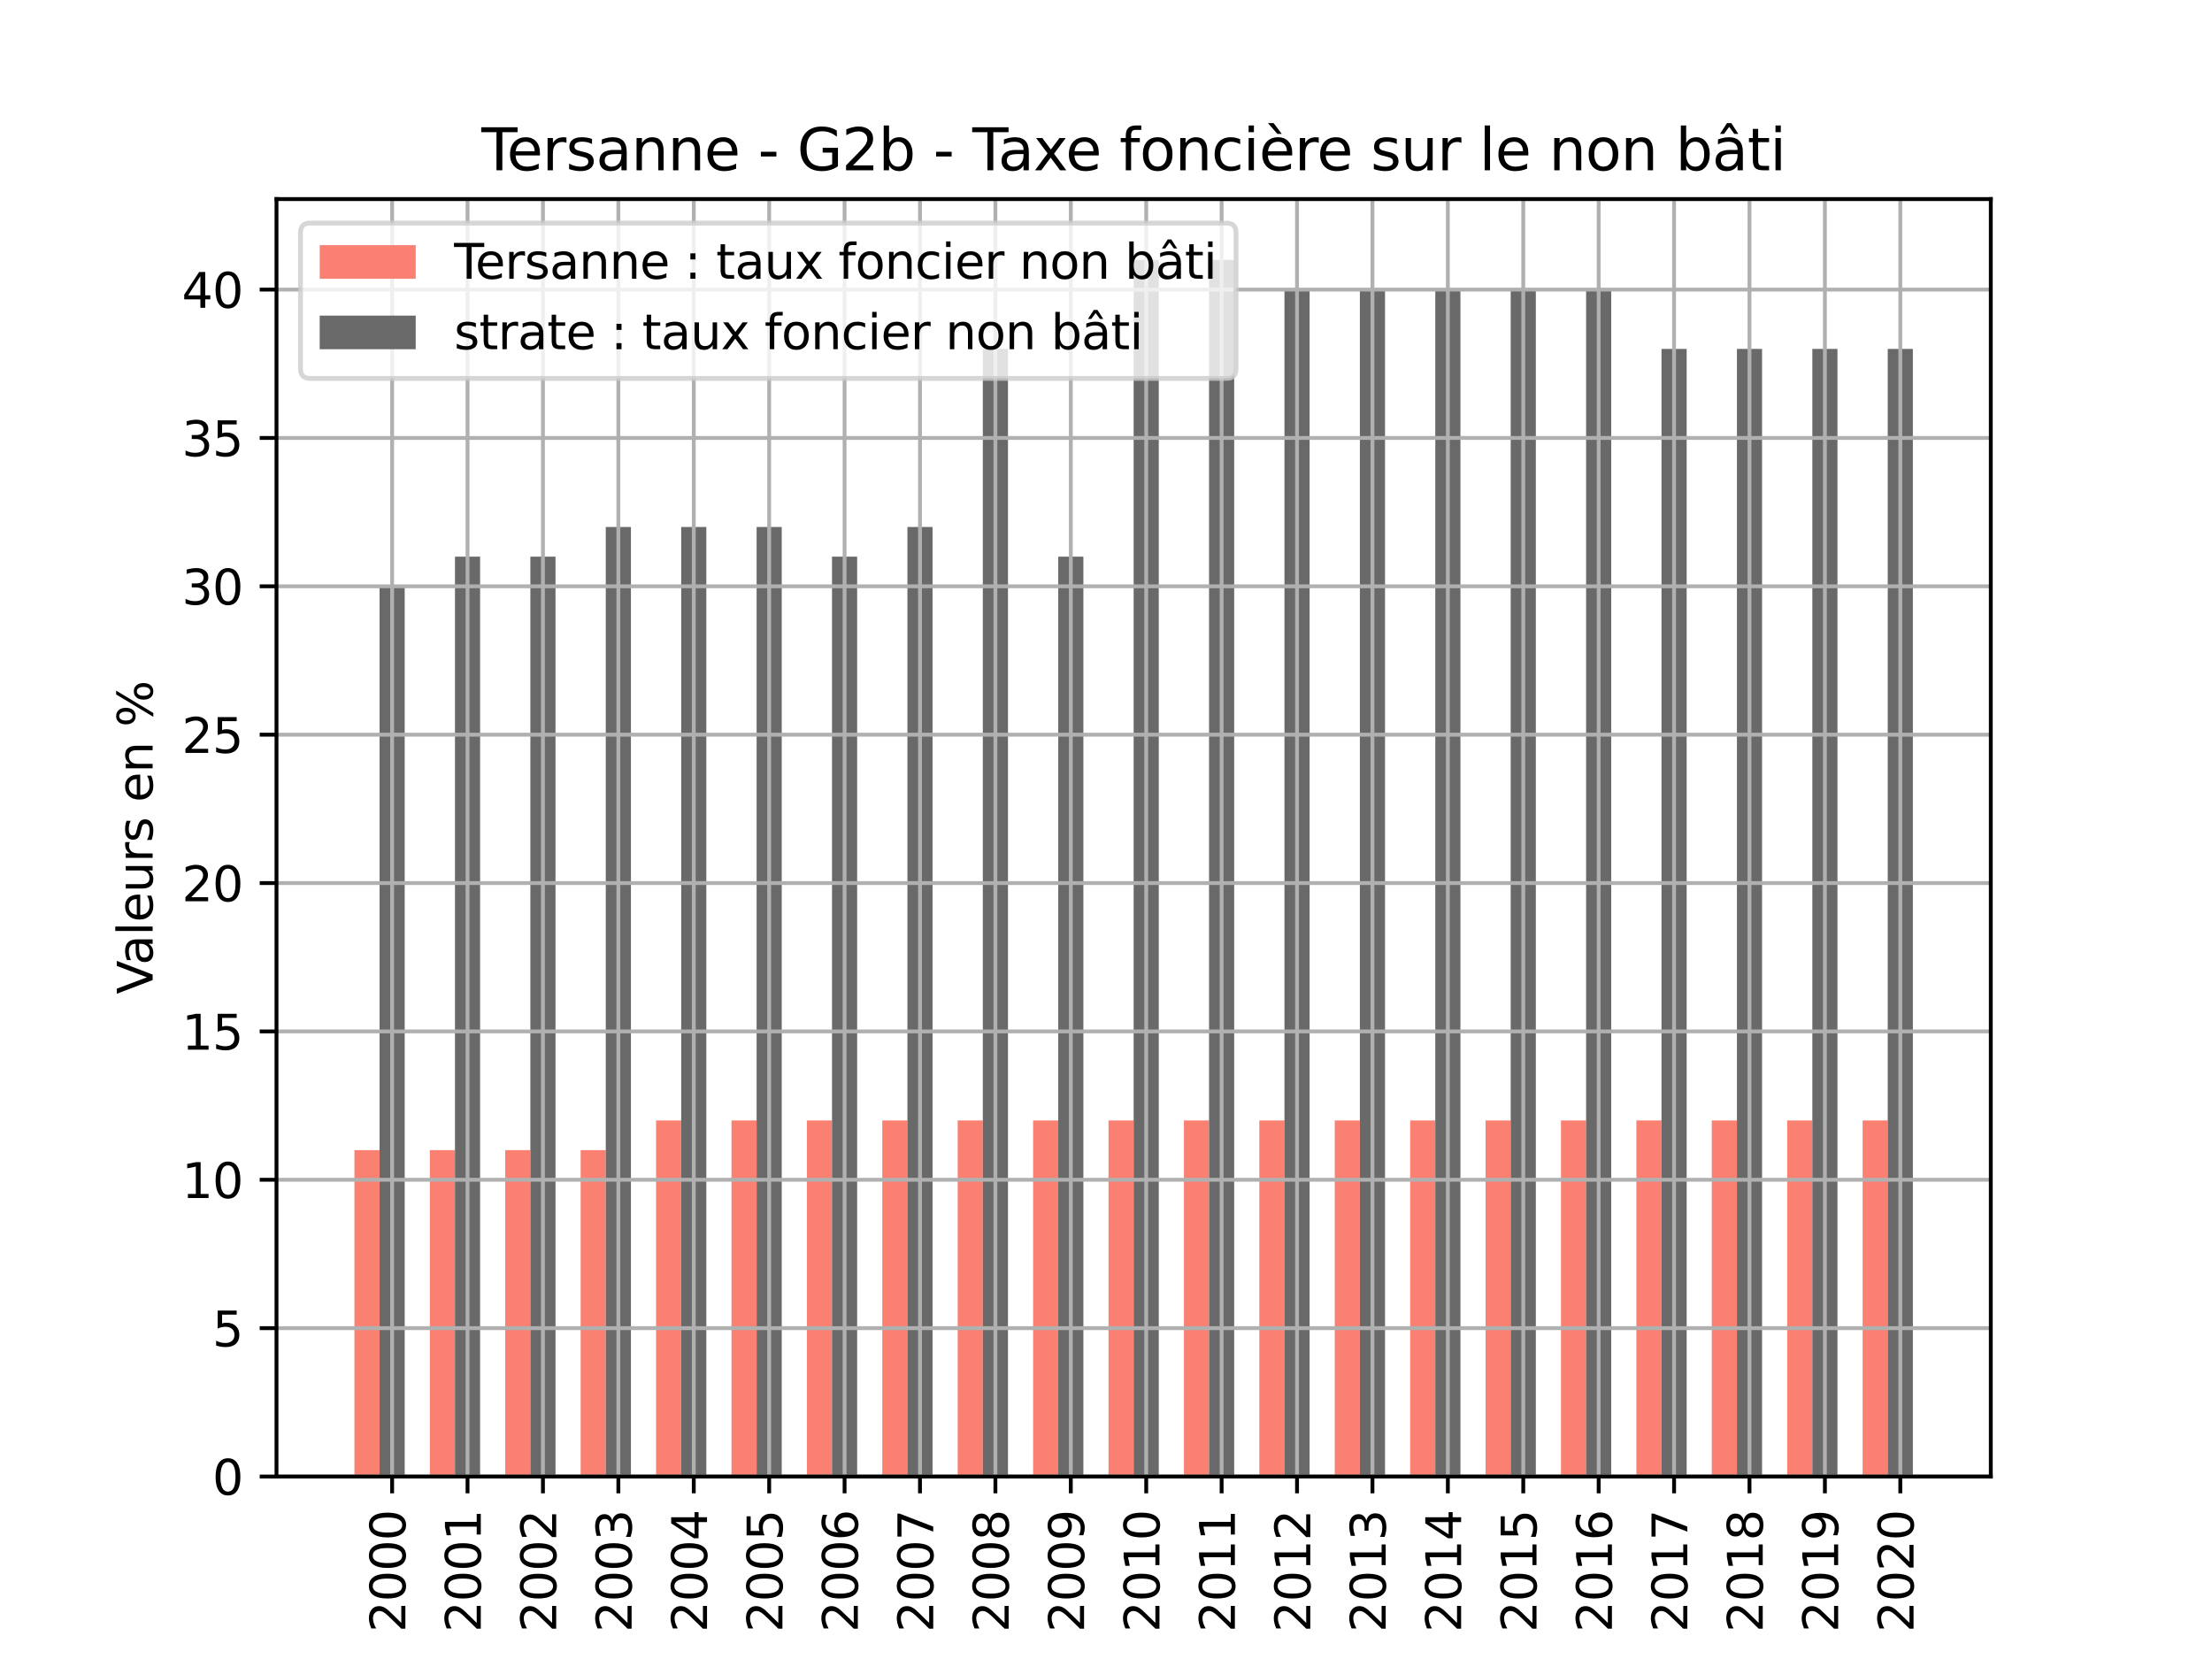 <?xml version="1.0" encoding="utf-8" standalone="no"?>
<!DOCTYPE svg PUBLIC "-//W3C//DTD SVG 1.1//EN"
  "http://www.w3.org/Graphics/SVG/1.1/DTD/svg11.dtd">
<svg height="345.6pt" version="1.1" viewBox="0 0 460.8 345.6" width="460.8pt" xmlns="http://www.w3.org/2000/svg" xmlns:xlink="http://www.w3.org/1999/xlink">
 <defs>
  <style type="text/css">*{stroke-linecap:butt;stroke-linejoin:round;}</style>
 </defs>
 <g id="figure_1">
  <g id="patch_1">
   <path d="M 0 345.6 
L 460.8 345.6 
L 460.8 0 
L 0 0 
z
" style="fill:#ffffff;"/>
  </g>
  <g id="axes_1">
   <g id="patch_2">
    <path d="M 57.6 307.584 
L 414.72 307.584 
L 414.72 41.472 
L 57.6 41.472 
z
" style="fill:#ffffff;"/>
   </g>
   <g id="patch_3">
    <path clip-path="url(#p1c1a8a71f8)" d="M 73.833 307.584 
L 79.069 307.584 
L 79.069 239.588 
L 73.833 239.588 
z
" style="fill:#fa8072;"/>
   </g>
   <g id="patch_4">
    <path clip-path="url(#p1c1a8a71f8)" d="M 89.542 307.584 
L 94.778 307.584 
L 94.778 239.588 
L 89.542 239.588 
z
" style="fill:#fa8072;"/>
   </g>
   <g id="patch_5">
    <path clip-path="url(#p1c1a8a71f8)" d="M 105.251 307.584 
L 110.487 307.584 
L 110.487 239.588 
L 105.251 239.588 
z
" style="fill:#fa8072;"/>
   </g>
   <g id="patch_6">
    <path clip-path="url(#p1c1a8a71f8)" d="M 120.96 307.584 
L 126.196 307.584 
L 126.196 239.588 
L 120.96 239.588 
z
" style="fill:#fa8072;"/>
   </g>
   <g id="patch_7">
    <path clip-path="url(#p1c1a8a71f8)" d="M 136.669 307.584 
L 141.905 307.584 
L 141.905 233.406 
L 136.669 233.406 
z
" style="fill:#fa8072;"/>
   </g>
   <g id="patch_8">
    <path clip-path="url(#p1c1a8a71f8)" d="M 152.378 307.584 
L 157.615 307.584 
L 157.615 233.406 
L 152.378 233.406 
z
" style="fill:#fa8072;"/>
   </g>
   <g id="patch_9">
    <path clip-path="url(#p1c1a8a71f8)" d="M 168.087 307.584 
L 173.324 307.584 
L 173.324 233.406 
L 168.087 233.406 
z
" style="fill:#fa8072;"/>
   </g>
   <g id="patch_10">
    <path clip-path="url(#p1c1a8a71f8)" d="M 183.796 307.584 
L 189.033 307.584 
L 189.033 233.406 
L 183.796 233.406 
z
" style="fill:#fa8072;"/>
   </g>
   <g id="patch_11">
    <path clip-path="url(#p1c1a8a71f8)" d="M 199.505 307.584 
L 204.742 307.584 
L 204.742 233.406 
L 199.505 233.406 
z
" style="fill:#fa8072;"/>
   </g>
   <g id="patch_12">
    <path clip-path="url(#p1c1a8a71f8)" d="M 215.215 307.584 
L 220.451 307.584 
L 220.451 233.406 
L 215.215 233.406 
z
" style="fill:#fa8072;"/>
   </g>
   <g id="patch_13">
    <path clip-path="url(#p1c1a8a71f8)" d="M 230.924 307.584 
L 236.16 307.584 
L 236.16 233.406 
L 230.924 233.406 
z
" style="fill:#fa8072;"/>
   </g>
   <g id="patch_14">
    <path clip-path="url(#p1c1a8a71f8)" d="M 246.633 307.584 
L 251.869 307.584 
L 251.869 233.406 
L 246.633 233.406 
z
" style="fill:#fa8072;"/>
   </g>
   <g id="patch_15">
    <path clip-path="url(#p1c1a8a71f8)" d="M 262.342 307.584 
L 267.578 307.584 
L 267.578 233.406 
L 262.342 233.406 
z
" style="fill:#fa8072;"/>
   </g>
   <g id="patch_16">
    <path clip-path="url(#p1c1a8a71f8)" d="M 278.051 307.584 
L 283.287 307.584 
L 283.287 233.406 
L 278.051 233.406 
z
" style="fill:#fa8072;"/>
   </g>
   <g id="patch_17">
    <path clip-path="url(#p1c1a8a71f8)" d="M 293.76 307.584 
L 298.996 307.584 
L 298.996 233.406 
L 293.76 233.406 
z
" style="fill:#fa8072;"/>
   </g>
   <g id="patch_18">
    <path clip-path="url(#p1c1a8a71f8)" d="M 309.469 307.584 
L 314.705 307.584 
L 314.705 233.406 
L 309.469 233.406 
z
" style="fill:#fa8072;"/>
   </g>
   <g id="patch_19">
    <path clip-path="url(#p1c1a8a71f8)" d="M 325.178 307.584 
L 330.415 307.584 
L 330.415 233.406 
L 325.178 233.406 
z
" style="fill:#fa8072;"/>
   </g>
   <g id="patch_20">
    <path clip-path="url(#p1c1a8a71f8)" d="M 340.887 307.584 
L 346.124 307.584 
L 346.124 233.406 
L 340.887 233.406 
z
" style="fill:#fa8072;"/>
   </g>
   <g id="patch_21">
    <path clip-path="url(#p1c1a8a71f8)" d="M 356.596 307.584 
L 361.833 307.584 
L 361.833 233.406 
L 356.596 233.406 
z
" style="fill:#fa8072;"/>
   </g>
   <g id="patch_22">
    <path clip-path="url(#p1c1a8a71f8)" d="M 372.305 307.584 
L 377.542 307.584 
L 377.542 233.406 
L 372.305 233.406 
z
" style="fill:#fa8072;"/>
   </g>
   <g id="patch_23">
    <path clip-path="url(#p1c1a8a71f8)" d="M 388.015 307.584 
L 393.251 307.584 
L 393.251 233.406 
L 388.015 233.406 
z
" style="fill:#fa8072;"/>
   </g>
   <g id="patch_24">
    <path clip-path="url(#p1c1a8a71f8)" d="M 79.069 307.584 
L 84.305 307.584 
L 84.305 122.14 
L 79.069 122.14 
z
" style="fill:#696969;"/>
   </g>
   <g id="patch_25">
    <path clip-path="url(#p1c1a8a71f8)" d="M 94.778 307.584 
L 100.015 307.584 
L 100.015 115.959 
L 94.778 115.959 
z
" style="fill:#696969;"/>
   </g>
   <g id="patch_26">
    <path clip-path="url(#p1c1a8a71f8)" d="M 110.487 307.584 
L 115.724 307.584 
L 115.724 115.959 
L 110.487 115.959 
z
" style="fill:#696969;"/>
   </g>
   <g id="patch_27">
    <path clip-path="url(#p1c1a8a71f8)" d="M 126.196 307.584 
L 131.433 307.584 
L 131.433 109.777 
L 126.196 109.777 
z
" style="fill:#696969;"/>
   </g>
   <g id="patch_28">
    <path clip-path="url(#p1c1a8a71f8)" d="M 141.905 307.584 
L 147.142 307.584 
L 147.142 109.777 
L 141.905 109.777 
z
" style="fill:#696969;"/>
   </g>
   <g id="patch_29">
    <path clip-path="url(#p1c1a8a71f8)" d="M 157.615 307.584 
L 162.851 307.584 
L 162.851 109.777 
L 157.615 109.777 
z
" style="fill:#696969;"/>
   </g>
   <g id="patch_30">
    <path clip-path="url(#p1c1a8a71f8)" d="M 173.324 307.584 
L 178.56 307.584 
L 178.56 115.959 
L 173.324 115.959 
z
" style="fill:#696969;"/>
   </g>
   <g id="patch_31">
    <path clip-path="url(#p1c1a8a71f8)" d="M 189.033 307.584 
L 194.269 307.584 
L 194.269 109.777 
L 189.033 109.777 
z
" style="fill:#696969;"/>
   </g>
   <g id="patch_32">
    <path clip-path="url(#p1c1a8a71f8)" d="M 204.742 307.584 
L 209.978 307.584 
L 209.978 72.688 
L 204.742 72.688 
z
" style="fill:#696969;"/>
   </g>
   <g id="patch_33">
    <path clip-path="url(#p1c1a8a71f8)" d="M 220.451 307.584 
L 225.687 307.584 
L 225.687 115.959 
L 220.451 115.959 
z
" style="fill:#696969;"/>
   </g>
   <g id="patch_34">
    <path clip-path="url(#p1c1a8a71f8)" d="M 236.16 307.584 
L 241.396 307.584 
L 241.396 54.144 
L 236.16 54.144 
z
" style="fill:#696969;"/>
   </g>
   <g id="patch_35">
    <path clip-path="url(#p1c1a8a71f8)" d="M 251.869 307.584 
L 257.105 307.584 
L 257.105 54.144 
L 251.869 54.144 
z
" style="fill:#696969;"/>
   </g>
   <g id="patch_36">
    <path clip-path="url(#p1c1a8a71f8)" d="M 267.578 307.584 
L 272.815 307.584 
L 272.815 60.325 
L 267.578 60.325 
z
" style="fill:#696969;"/>
   </g>
   <g id="patch_37">
    <path clip-path="url(#p1c1a8a71f8)" d="M 283.287 307.584 
L 288.524 307.584 
L 288.524 60.325 
L 283.287 60.325 
z
" style="fill:#696969;"/>
   </g>
   <g id="patch_38">
    <path clip-path="url(#p1c1a8a71f8)" d="M 298.996 307.584 
L 304.233 307.584 
L 304.233 60.325 
L 298.996 60.325 
z
" style="fill:#696969;"/>
   </g>
   <g id="patch_39">
    <path clip-path="url(#p1c1a8a71f8)" d="M 314.705 307.584 
L 319.942 307.584 
L 319.942 60.325 
L 314.705 60.325 
z
" style="fill:#696969;"/>
   </g>
   <g id="patch_40">
    <path clip-path="url(#p1c1a8a71f8)" d="M 330.415 307.584 
L 335.651 307.584 
L 335.651 60.325 
L 330.415 60.325 
z
" style="fill:#696969;"/>
   </g>
   <g id="patch_41">
    <path clip-path="url(#p1c1a8a71f8)" d="M 346.124 307.584 
L 351.36 307.584 
L 351.36 72.688 
L 346.124 72.688 
z
" style="fill:#696969;"/>
   </g>
   <g id="patch_42">
    <path clip-path="url(#p1c1a8a71f8)" d="M 361.833 307.584 
L 367.069 307.584 
L 367.069 72.688 
L 361.833 72.688 
z
" style="fill:#696969;"/>
   </g>
   <g id="patch_43">
    <path clip-path="url(#p1c1a8a71f8)" d="M 377.542 307.584 
L 382.778 307.584 
L 382.778 72.688 
L 377.542 72.688 
z
" style="fill:#696969;"/>
   </g>
   <g id="patch_44">
    <path clip-path="url(#p1c1a8a71f8)" d="M 393.251 307.584 
L 398.487 307.584 
L 398.487 72.688 
L 393.251 72.688 
z
" style="fill:#696969;"/>
   </g>
   <g id="matplotlib.axis_1">
    <g id="xtick_1">
     <g id="line2d_1">
      <path clip-path="url(#p1c1a8a71f8)" d="M 81.687 307.584 
L 81.687 41.472 
" style="fill:none;stroke:#b0b0b0;stroke-linecap:square;stroke-width:0.8;"/>
     </g>
     <g id="line2d_2">
      <defs>
       <path d="M 0 0 
L 0 3.5 
" id="mdbc9f0ddd1" style="stroke:#000000;stroke-width:0.8;"/>
      </defs>
      <g>
       <use style="stroke:#000000;stroke-width:0.8;" x="81.687" xlink:href="#mdbc9f0ddd1" y="307.584"/>
      </g>
     </g>
     <g id="text_1">
      <!-- 2000 -->
      <g transform="translate(84.447 340.034)rotate(-90)scale(0.1 -0.1)">
       <defs>
        <path d="M 1228 531 
L 3431 531 
L 3431 0 
L 469 0 
L 469 531 
Q 828 903 1448 1529 
Q 2069 2156 2228 2338 
Q 2531 2678 2651 2914 
Q 2772 3150 2772 3378 
Q 2772 3750 2511 3984 
Q 2250 4219 1831 4219 
Q 1534 4219 1204 4116 
Q 875 4013 500 3803 
L 500 4441 
Q 881 4594 1212 4672 
Q 1544 4750 1819 4750 
Q 2544 4750 2975 4387 
Q 3406 4025 3406 3419 
Q 3406 3131 3298 2873 
Q 3191 2616 2906 2266 
Q 2828 2175 2409 1742 
Q 1991 1309 1228 531 
z
" id="DejaVuSans-32" transform="scale(0.016)"/>
        <path d="M 2034 4250 
Q 1547 4250 1301 3770 
Q 1056 3291 1056 2328 
Q 1056 1369 1301 889 
Q 1547 409 2034 409 
Q 2525 409 2770 889 
Q 3016 1369 3016 2328 
Q 3016 3291 2770 3770 
Q 2525 4250 2034 4250 
z
M 2034 4750 
Q 2819 4750 3233 4129 
Q 3647 3509 3647 2328 
Q 3647 1150 3233 529 
Q 2819 -91 2034 -91 
Q 1250 -91 836 529 
Q 422 1150 422 2328 
Q 422 3509 836 4129 
Q 1250 4750 2034 4750 
z
" id="DejaVuSans-30" transform="scale(0.016)"/>
       </defs>
       <use xlink:href="#DejaVuSans-32"/>
       <use x="63.623" xlink:href="#DejaVuSans-30"/>
       <use x="127.246" xlink:href="#DejaVuSans-30"/>
       <use x="190.869" xlink:href="#DejaVuSans-30"/>
      </g>
     </g>
    </g>
    <g id="xtick_2">
     <g id="line2d_3">
      <path clip-path="url(#p1c1a8a71f8)" d="M 97.396 307.584 
L 97.396 41.472 
" style="fill:none;stroke:#b0b0b0;stroke-linecap:square;stroke-width:0.8;"/>
     </g>
     <g id="line2d_4">
      <g>
       <use style="stroke:#000000;stroke-width:0.8;" x="97.396" xlink:href="#mdbc9f0ddd1" y="307.584"/>
      </g>
     </g>
     <g id="text_2">
      <!-- 2001 -->
      <g transform="translate(100.156 340.034)rotate(-90)scale(0.1 -0.1)">
       <defs>
        <path d="M 794 531 
L 1825 531 
L 1825 4091 
L 703 3866 
L 703 4441 
L 1819 4666 
L 2450 4666 
L 2450 531 
L 3481 531 
L 3481 0 
L 794 0 
L 794 531 
z
" id="DejaVuSans-31" transform="scale(0.016)"/>
       </defs>
       <use xlink:href="#DejaVuSans-32"/>
       <use x="63.623" xlink:href="#DejaVuSans-30"/>
       <use x="127.246" xlink:href="#DejaVuSans-30"/>
       <use x="190.869" xlink:href="#DejaVuSans-31"/>
      </g>
     </g>
    </g>
    <g id="xtick_3">
     <g id="line2d_5">
      <path clip-path="url(#p1c1a8a71f8)" d="M 113.105 307.584 
L 113.105 41.472 
" style="fill:none;stroke:#b0b0b0;stroke-linecap:square;stroke-width:0.8;"/>
     </g>
     <g id="line2d_6">
      <g>
       <use style="stroke:#000000;stroke-width:0.8;" x="113.105" xlink:href="#mdbc9f0ddd1" y="307.584"/>
      </g>
     </g>
     <g id="text_3">
      <!-- 2002 -->
      <g transform="translate(115.865 340.034)rotate(-90)scale(0.1 -0.1)">
       <use xlink:href="#DejaVuSans-32"/>
       <use x="63.623" xlink:href="#DejaVuSans-30"/>
       <use x="127.246" xlink:href="#DejaVuSans-30"/>
       <use x="190.869" xlink:href="#DejaVuSans-32"/>
      </g>
     </g>
    </g>
    <g id="xtick_4">
     <g id="line2d_7">
      <path clip-path="url(#p1c1a8a71f8)" d="M 128.815 307.584 
L 128.815 41.472 
" style="fill:none;stroke:#b0b0b0;stroke-linecap:square;stroke-width:0.8;"/>
     </g>
     <g id="line2d_8">
      <g>
       <use style="stroke:#000000;stroke-width:0.8;" x="128.815" xlink:href="#mdbc9f0ddd1" y="307.584"/>
      </g>
     </g>
     <g id="text_4">
      <!-- 2003 -->
      <g transform="translate(131.574 340.034)rotate(-90)scale(0.1 -0.1)">
       <defs>
        <path d="M 2597 2516 
Q 3050 2419 3304 2112 
Q 3559 1806 3559 1356 
Q 3559 666 3084 287 
Q 2609 -91 1734 -91 
Q 1441 -91 1130 -33 
Q 819 25 488 141 
L 488 750 
Q 750 597 1062 519 
Q 1375 441 1716 441 
Q 2309 441 2620 675 
Q 2931 909 2931 1356 
Q 2931 1769 2642 2001 
Q 2353 2234 1838 2234 
L 1294 2234 
L 1294 2753 
L 1863 2753 
Q 2328 2753 2575 2939 
Q 2822 3125 2822 3475 
Q 2822 3834 2567 4026 
Q 2313 4219 1838 4219 
Q 1578 4219 1281 4162 
Q 984 4106 628 3988 
L 628 4550 
Q 988 4650 1302 4700 
Q 1616 4750 1894 4750 
Q 2613 4750 3031 4423 
Q 3450 4097 3450 3541 
Q 3450 3153 3228 2886 
Q 3006 2619 2597 2516 
z
" id="DejaVuSans-33" transform="scale(0.016)"/>
       </defs>
       <use xlink:href="#DejaVuSans-32"/>
       <use x="63.623" xlink:href="#DejaVuSans-30"/>
       <use x="127.246" xlink:href="#DejaVuSans-30"/>
       <use x="190.869" xlink:href="#DejaVuSans-33"/>
      </g>
     </g>
    </g>
    <g id="xtick_5">
     <g id="line2d_9">
      <path clip-path="url(#p1c1a8a71f8)" d="M 144.524 307.584 
L 144.524 41.472 
" style="fill:none;stroke:#b0b0b0;stroke-linecap:square;stroke-width:0.8;"/>
     </g>
     <g id="line2d_10">
      <g>
       <use style="stroke:#000000;stroke-width:0.8;" x="144.524" xlink:href="#mdbc9f0ddd1" y="307.584"/>
      </g>
     </g>
     <g id="text_5">
      <!-- 2004 -->
      <g transform="translate(147.283 340.034)rotate(-90)scale(0.1 -0.1)">
       <defs>
        <path d="M 2419 4116 
L 825 1625 
L 2419 1625 
L 2419 4116 
z
M 2253 4666 
L 3047 4666 
L 3047 1625 
L 3713 1625 
L 3713 1100 
L 3047 1100 
L 3047 0 
L 2419 0 
L 2419 1100 
L 313 1100 
L 313 1709 
L 2253 4666 
z
" id="DejaVuSans-34" transform="scale(0.016)"/>
       </defs>
       <use xlink:href="#DejaVuSans-32"/>
       <use x="63.623" xlink:href="#DejaVuSans-30"/>
       <use x="127.246" xlink:href="#DejaVuSans-30"/>
       <use x="190.869" xlink:href="#DejaVuSans-34"/>
      </g>
     </g>
    </g>
    <g id="xtick_6">
     <g id="line2d_11">
      <path clip-path="url(#p1c1a8a71f8)" d="M 160.233 307.584 
L 160.233 41.472 
" style="fill:none;stroke:#b0b0b0;stroke-linecap:square;stroke-width:0.8;"/>
     </g>
     <g id="line2d_12">
      <g>
       <use style="stroke:#000000;stroke-width:0.8;" x="160.233" xlink:href="#mdbc9f0ddd1" y="307.584"/>
      </g>
     </g>
     <g id="text_6">
      <!-- 2005 -->
      <g transform="translate(162.992 340.034)rotate(-90)scale(0.1 -0.1)">
       <defs>
        <path d="M 691 4666 
L 3169 4666 
L 3169 4134 
L 1269 4134 
L 1269 2991 
Q 1406 3038 1543 3061 
Q 1681 3084 1819 3084 
Q 2600 3084 3056 2656 
Q 3513 2228 3513 1497 
Q 3513 744 3044 326 
Q 2575 -91 1722 -91 
Q 1428 -91 1123 -41 
Q 819 9 494 109 
L 494 744 
Q 775 591 1075 516 
Q 1375 441 1709 441 
Q 2250 441 2565 725 
Q 2881 1009 2881 1497 
Q 2881 1984 2565 2268 
Q 2250 2553 1709 2553 
Q 1456 2553 1204 2497 
Q 953 2441 691 2322 
L 691 4666 
z
" id="DejaVuSans-35" transform="scale(0.016)"/>
       </defs>
       <use xlink:href="#DejaVuSans-32"/>
       <use x="63.623" xlink:href="#DejaVuSans-30"/>
       <use x="127.246" xlink:href="#DejaVuSans-30"/>
       <use x="190.869" xlink:href="#DejaVuSans-35"/>
      </g>
     </g>
    </g>
    <g id="xtick_7">
     <g id="line2d_13">
      <path clip-path="url(#p1c1a8a71f8)" d="M 175.942 307.584 
L 175.942 41.472 
" style="fill:none;stroke:#b0b0b0;stroke-linecap:square;stroke-width:0.8;"/>
     </g>
     <g id="line2d_14">
      <g>
       <use style="stroke:#000000;stroke-width:0.8;" x="175.942" xlink:href="#mdbc9f0ddd1" y="307.584"/>
      </g>
     </g>
     <g id="text_7">
      <!-- 2006 -->
      <g transform="translate(178.701 340.034)rotate(-90)scale(0.1 -0.1)">
       <defs>
        <path d="M 2113 2584 
Q 1688 2584 1439 2293 
Q 1191 2003 1191 1497 
Q 1191 994 1439 701 
Q 1688 409 2113 409 
Q 2538 409 2786 701 
Q 3034 994 3034 1497 
Q 3034 2003 2786 2293 
Q 2538 2584 2113 2584 
z
M 3366 4563 
L 3366 3988 
Q 3128 4100 2886 4159 
Q 2644 4219 2406 4219 
Q 1781 4219 1451 3797 
Q 1122 3375 1075 2522 
Q 1259 2794 1537 2939 
Q 1816 3084 2150 3084 
Q 2853 3084 3261 2657 
Q 3669 2231 3669 1497 
Q 3669 778 3244 343 
Q 2819 -91 2113 -91 
Q 1303 -91 875 529 
Q 447 1150 447 2328 
Q 447 3434 972 4092 
Q 1497 4750 2381 4750 
Q 2619 4750 2861 4703 
Q 3103 4656 3366 4563 
z
" id="DejaVuSans-36" transform="scale(0.016)"/>
       </defs>
       <use xlink:href="#DejaVuSans-32"/>
       <use x="63.623" xlink:href="#DejaVuSans-30"/>
       <use x="127.246" xlink:href="#DejaVuSans-30"/>
       <use x="190.869" xlink:href="#DejaVuSans-36"/>
      </g>
     </g>
    </g>
    <g id="xtick_8">
     <g id="line2d_15">
      <path clip-path="url(#p1c1a8a71f8)" d="M 191.651 307.584 
L 191.651 41.472 
" style="fill:none;stroke:#b0b0b0;stroke-linecap:square;stroke-width:0.8;"/>
     </g>
     <g id="line2d_16">
      <g>
       <use style="stroke:#000000;stroke-width:0.8;" x="191.651" xlink:href="#mdbc9f0ddd1" y="307.584"/>
      </g>
     </g>
     <g id="text_8">
      <!-- 2007 -->
      <g transform="translate(194.41 340.034)rotate(-90)scale(0.1 -0.1)">
       <defs>
        <path d="M 525 4666 
L 3525 4666 
L 3525 4397 
L 1831 0 
L 1172 0 
L 2766 4134 
L 525 4134 
L 525 4666 
z
" id="DejaVuSans-37" transform="scale(0.016)"/>
       </defs>
       <use xlink:href="#DejaVuSans-32"/>
       <use x="63.623" xlink:href="#DejaVuSans-30"/>
       <use x="127.246" xlink:href="#DejaVuSans-30"/>
       <use x="190.869" xlink:href="#DejaVuSans-37"/>
      </g>
     </g>
    </g>
    <g id="xtick_9">
     <g id="line2d_17">
      <path clip-path="url(#p1c1a8a71f8)" d="M 207.36 307.584 
L 207.36 41.472 
" style="fill:none;stroke:#b0b0b0;stroke-linecap:square;stroke-width:0.8;"/>
     </g>
     <g id="line2d_18">
      <g>
       <use style="stroke:#000000;stroke-width:0.8;" x="207.36" xlink:href="#mdbc9f0ddd1" y="307.584"/>
      </g>
     </g>
     <g id="text_9">
      <!-- 2008 -->
      <g transform="translate(210.119 340.034)rotate(-90)scale(0.1 -0.1)">
       <defs>
        <path d="M 2034 2216 
Q 1584 2216 1326 1975 
Q 1069 1734 1069 1313 
Q 1069 891 1326 650 
Q 1584 409 2034 409 
Q 2484 409 2743 651 
Q 3003 894 3003 1313 
Q 3003 1734 2745 1975 
Q 2488 2216 2034 2216 
z
M 1403 2484 
Q 997 2584 770 2862 
Q 544 3141 544 3541 
Q 544 4100 942 4425 
Q 1341 4750 2034 4750 
Q 2731 4750 3128 4425 
Q 3525 4100 3525 3541 
Q 3525 3141 3298 2862 
Q 3072 2584 2669 2484 
Q 3125 2378 3379 2068 
Q 3634 1759 3634 1313 
Q 3634 634 3220 271 
Q 2806 -91 2034 -91 
Q 1263 -91 848 271 
Q 434 634 434 1313 
Q 434 1759 690 2068 
Q 947 2378 1403 2484 
z
M 1172 3481 
Q 1172 3119 1398 2916 
Q 1625 2713 2034 2713 
Q 2441 2713 2670 2916 
Q 2900 3119 2900 3481 
Q 2900 3844 2670 4047 
Q 2441 4250 2034 4250 
Q 1625 4250 1398 4047 
Q 1172 3844 1172 3481 
z
" id="DejaVuSans-38" transform="scale(0.016)"/>
       </defs>
       <use xlink:href="#DejaVuSans-32"/>
       <use x="63.623" xlink:href="#DejaVuSans-30"/>
       <use x="127.246" xlink:href="#DejaVuSans-30"/>
       <use x="190.869" xlink:href="#DejaVuSans-38"/>
      </g>
     </g>
    </g>
    <g id="xtick_10">
     <g id="line2d_19">
      <path clip-path="url(#p1c1a8a71f8)" d="M 223.069 307.584 
L 223.069 41.472 
" style="fill:none;stroke:#b0b0b0;stroke-linecap:square;stroke-width:0.8;"/>
     </g>
     <g id="line2d_20">
      <g>
       <use style="stroke:#000000;stroke-width:0.8;" x="223.069" xlink:href="#mdbc9f0ddd1" y="307.584"/>
      </g>
     </g>
     <g id="text_10">
      <!-- 2009 -->
      <g transform="translate(225.828 340.034)rotate(-90)scale(0.1 -0.1)">
       <defs>
        <path d="M 703 97 
L 703 672 
Q 941 559 1184 500 
Q 1428 441 1663 441 
Q 2288 441 2617 861 
Q 2947 1281 2994 2138 
Q 2813 1869 2534 1725 
Q 2256 1581 1919 1581 
Q 1219 1581 811 2004 
Q 403 2428 403 3163 
Q 403 3881 828 4315 
Q 1253 4750 1959 4750 
Q 2769 4750 3195 4129 
Q 3622 3509 3622 2328 
Q 3622 1225 3098 567 
Q 2575 -91 1691 -91 
Q 1453 -91 1209 -44 
Q 966 3 703 97 
z
M 1959 2075 
Q 2384 2075 2632 2365 
Q 2881 2656 2881 3163 
Q 2881 3666 2632 3958 
Q 2384 4250 1959 4250 
Q 1534 4250 1286 3958 
Q 1038 3666 1038 3163 
Q 1038 2656 1286 2365 
Q 1534 2075 1959 2075 
z
" id="DejaVuSans-39" transform="scale(0.016)"/>
       </defs>
       <use xlink:href="#DejaVuSans-32"/>
       <use x="63.623" xlink:href="#DejaVuSans-30"/>
       <use x="127.246" xlink:href="#DejaVuSans-30"/>
       <use x="190.869" xlink:href="#DejaVuSans-39"/>
      </g>
     </g>
    </g>
    <g id="xtick_11">
     <g id="line2d_21">
      <path clip-path="url(#p1c1a8a71f8)" d="M 238.778 307.584 
L 238.778 41.472 
" style="fill:none;stroke:#b0b0b0;stroke-linecap:square;stroke-width:0.8;"/>
     </g>
     <g id="line2d_22">
      <g>
       <use style="stroke:#000000;stroke-width:0.8;" x="238.778" xlink:href="#mdbc9f0ddd1" y="307.584"/>
      </g>
     </g>
     <g id="text_11">
      <!-- 2010 -->
      <g transform="translate(241.538 340.034)rotate(-90)scale(0.1 -0.1)">
       <use xlink:href="#DejaVuSans-32"/>
       <use x="63.623" xlink:href="#DejaVuSans-30"/>
       <use x="127.246" xlink:href="#DejaVuSans-31"/>
       <use x="190.869" xlink:href="#DejaVuSans-30"/>
      </g>
     </g>
    </g>
    <g id="xtick_12">
     <g id="line2d_23">
      <path clip-path="url(#p1c1a8a71f8)" d="M 254.487 307.584 
L 254.487 41.472 
" style="fill:none;stroke:#b0b0b0;stroke-linecap:square;stroke-width:0.8;"/>
     </g>
     <g id="line2d_24">
      <g>
       <use style="stroke:#000000;stroke-width:0.8;" x="254.487" xlink:href="#mdbc9f0ddd1" y="307.584"/>
      </g>
     </g>
     <g id="text_12">
      <!-- 2011 -->
      <g transform="translate(257.247 340.034)rotate(-90)scale(0.1 -0.1)">
       <use xlink:href="#DejaVuSans-32"/>
       <use x="63.623" xlink:href="#DejaVuSans-30"/>
       <use x="127.246" xlink:href="#DejaVuSans-31"/>
       <use x="190.869" xlink:href="#DejaVuSans-31"/>
      </g>
     </g>
    </g>
    <g id="xtick_13">
     <g id="line2d_25">
      <path clip-path="url(#p1c1a8a71f8)" d="M 270.196 307.584 
L 270.196 41.472 
" style="fill:none;stroke:#b0b0b0;stroke-linecap:square;stroke-width:0.8;"/>
     </g>
     <g id="line2d_26">
      <g>
       <use style="stroke:#000000;stroke-width:0.8;" x="270.196" xlink:href="#mdbc9f0ddd1" y="307.584"/>
      </g>
     </g>
     <g id="text_13">
      <!-- 2012 -->
      <g transform="translate(272.956 340.034)rotate(-90)scale(0.1 -0.1)">
       <use xlink:href="#DejaVuSans-32"/>
       <use x="63.623" xlink:href="#DejaVuSans-30"/>
       <use x="127.246" xlink:href="#DejaVuSans-31"/>
       <use x="190.869" xlink:href="#DejaVuSans-32"/>
      </g>
     </g>
    </g>
    <g id="xtick_14">
     <g id="line2d_27">
      <path clip-path="url(#p1c1a8a71f8)" d="M 285.905 307.584 
L 285.905 41.472 
" style="fill:none;stroke:#b0b0b0;stroke-linecap:square;stroke-width:0.8;"/>
     </g>
     <g id="line2d_28">
      <g>
       <use style="stroke:#000000;stroke-width:0.8;" x="285.905" xlink:href="#mdbc9f0ddd1" y="307.584"/>
      </g>
     </g>
     <g id="text_14">
      <!-- 2013 -->
      <g transform="translate(288.665 340.034)rotate(-90)scale(0.1 -0.1)">
       <use xlink:href="#DejaVuSans-32"/>
       <use x="63.623" xlink:href="#DejaVuSans-30"/>
       <use x="127.246" xlink:href="#DejaVuSans-31"/>
       <use x="190.869" xlink:href="#DejaVuSans-33"/>
      </g>
     </g>
    </g>
    <g id="xtick_15">
     <g id="line2d_29">
      <path clip-path="url(#p1c1a8a71f8)" d="M 301.615 307.584 
L 301.615 41.472 
" style="fill:none;stroke:#b0b0b0;stroke-linecap:square;stroke-width:0.8;"/>
     </g>
     <g id="line2d_30">
      <g>
       <use style="stroke:#000000;stroke-width:0.8;" x="301.615" xlink:href="#mdbc9f0ddd1" y="307.584"/>
      </g>
     </g>
     <g id="text_15">
      <!-- 2014 -->
      <g transform="translate(304.374 340.034)rotate(-90)scale(0.1 -0.1)">
       <use xlink:href="#DejaVuSans-32"/>
       <use x="63.623" xlink:href="#DejaVuSans-30"/>
       <use x="127.246" xlink:href="#DejaVuSans-31"/>
       <use x="190.869" xlink:href="#DejaVuSans-34"/>
      </g>
     </g>
    </g>
    <g id="xtick_16">
     <g id="line2d_31">
      <path clip-path="url(#p1c1a8a71f8)" d="M 317.324 307.584 
L 317.324 41.472 
" style="fill:none;stroke:#b0b0b0;stroke-linecap:square;stroke-width:0.8;"/>
     </g>
     <g id="line2d_32">
      <g>
       <use style="stroke:#000000;stroke-width:0.8;" x="317.324" xlink:href="#mdbc9f0ddd1" y="307.584"/>
      </g>
     </g>
     <g id="text_16">
      <!-- 2015 -->
      <g transform="translate(320.083 340.034)rotate(-90)scale(0.1 -0.1)">
       <use xlink:href="#DejaVuSans-32"/>
       <use x="63.623" xlink:href="#DejaVuSans-30"/>
       <use x="127.246" xlink:href="#DejaVuSans-31"/>
       <use x="190.869" xlink:href="#DejaVuSans-35"/>
      </g>
     </g>
    </g>
    <g id="xtick_17">
     <g id="line2d_33">
      <path clip-path="url(#p1c1a8a71f8)" d="M 333.033 307.584 
L 333.033 41.472 
" style="fill:none;stroke:#b0b0b0;stroke-linecap:square;stroke-width:0.8;"/>
     </g>
     <g id="line2d_34">
      <g>
       <use style="stroke:#000000;stroke-width:0.8;" x="333.033" xlink:href="#mdbc9f0ddd1" y="307.584"/>
      </g>
     </g>
     <g id="text_17">
      <!-- 2016 -->
      <g transform="translate(335.792 340.034)rotate(-90)scale(0.1 -0.1)">
       <use xlink:href="#DejaVuSans-32"/>
       <use x="63.623" xlink:href="#DejaVuSans-30"/>
       <use x="127.246" xlink:href="#DejaVuSans-31"/>
       <use x="190.869" xlink:href="#DejaVuSans-36"/>
      </g>
     </g>
    </g>
    <g id="xtick_18">
     <g id="line2d_35">
      <path clip-path="url(#p1c1a8a71f8)" d="M 348.742 307.584 
L 348.742 41.472 
" style="fill:none;stroke:#b0b0b0;stroke-linecap:square;stroke-width:0.8;"/>
     </g>
     <g id="line2d_36">
      <g>
       <use style="stroke:#000000;stroke-width:0.8;" x="348.742" xlink:href="#mdbc9f0ddd1" y="307.584"/>
      </g>
     </g>
     <g id="text_18">
      <!-- 2017 -->
      <g transform="translate(351.501 340.034)rotate(-90)scale(0.1 -0.1)">
       <use xlink:href="#DejaVuSans-32"/>
       <use x="63.623" xlink:href="#DejaVuSans-30"/>
       <use x="127.246" xlink:href="#DejaVuSans-31"/>
       <use x="190.869" xlink:href="#DejaVuSans-37"/>
      </g>
     </g>
    </g>
    <g id="xtick_19">
     <g id="line2d_37">
      <path clip-path="url(#p1c1a8a71f8)" d="M 364.451 307.584 
L 364.451 41.472 
" style="fill:none;stroke:#b0b0b0;stroke-linecap:square;stroke-width:0.8;"/>
     </g>
     <g id="line2d_38">
      <g>
       <use style="stroke:#000000;stroke-width:0.8;" x="364.451" xlink:href="#mdbc9f0ddd1" y="307.584"/>
      </g>
     </g>
     <g id="text_19">
      <!-- 2018 -->
      <g transform="translate(367.21 340.034)rotate(-90)scale(0.1 -0.1)">
       <use xlink:href="#DejaVuSans-32"/>
       <use x="63.623" xlink:href="#DejaVuSans-30"/>
       <use x="127.246" xlink:href="#DejaVuSans-31"/>
       <use x="190.869" xlink:href="#DejaVuSans-38"/>
      </g>
     </g>
    </g>
    <g id="xtick_20">
     <g id="line2d_39">
      <path clip-path="url(#p1c1a8a71f8)" d="M 380.16 307.584 
L 380.16 41.472 
" style="fill:none;stroke:#b0b0b0;stroke-linecap:square;stroke-width:0.8;"/>
     </g>
     <g id="line2d_40">
      <g>
       <use style="stroke:#000000;stroke-width:0.8;" x="380.16" xlink:href="#mdbc9f0ddd1" y="307.584"/>
      </g>
     </g>
     <g id="text_20">
      <!-- 2019 -->
      <g transform="translate(382.919 340.034)rotate(-90)scale(0.1 -0.1)">
       <use xlink:href="#DejaVuSans-32"/>
       <use x="63.623" xlink:href="#DejaVuSans-30"/>
       <use x="127.246" xlink:href="#DejaVuSans-31"/>
       <use x="190.869" xlink:href="#DejaVuSans-39"/>
      </g>
     </g>
    </g>
    <g id="xtick_21">
     <g id="line2d_41">
      <path clip-path="url(#p1c1a8a71f8)" d="M 395.869 307.584 
L 395.869 41.472 
" style="fill:none;stroke:#b0b0b0;stroke-linecap:square;stroke-width:0.8;"/>
     </g>
     <g id="line2d_42">
      <g>
       <use style="stroke:#000000;stroke-width:0.8;" x="395.869" xlink:href="#mdbc9f0ddd1" y="307.584"/>
      </g>
     </g>
     <g id="text_21">
      <!-- 2020 -->
      <g transform="translate(398.628 340.034)rotate(-90)scale(0.1 -0.1)">
       <use xlink:href="#DejaVuSans-32"/>
       <use x="63.623" xlink:href="#DejaVuSans-30"/>
       <use x="127.246" xlink:href="#DejaVuSans-32"/>
       <use x="190.869" xlink:href="#DejaVuSans-30"/>
      </g>
     </g>
    </g>
   </g>
   <g id="matplotlib.axis_2">
    <g id="ytick_1">
     <g id="line2d_43">
      <path clip-path="url(#p1c1a8a71f8)" d="M 57.6 307.584 
L 414.72 307.584 
" style="fill:none;stroke:#b0b0b0;stroke-linecap:square;stroke-width:0.8;"/>
     </g>
     <g id="line2d_44">
      <defs>
       <path d="M 0 0 
L -3.5 0 
" id="mca4d792be9" style="stroke:#000000;stroke-width:0.8;"/>
      </defs>
      <g>
       <use style="stroke:#000000;stroke-width:0.8;" x="57.6" xlink:href="#mca4d792be9" y="307.584"/>
      </g>
     </g>
     <g id="text_22">
      <!-- 0 -->
      <g transform="translate(44.237 311.383)scale(0.1 -0.1)">
       <use xlink:href="#DejaVuSans-30"/>
      </g>
     </g>
    </g>
    <g id="ytick_2">
     <g id="line2d_45">
      <path clip-path="url(#p1c1a8a71f8)" d="M 57.6 276.677 
L 414.72 276.677 
" style="fill:none;stroke:#b0b0b0;stroke-linecap:square;stroke-width:0.8;"/>
     </g>
     <g id="line2d_46">
      <g>
       <use style="stroke:#000000;stroke-width:0.8;" x="57.6" xlink:href="#mca4d792be9" y="276.677"/>
      </g>
     </g>
     <g id="text_23">
      <!-- 5 -->
      <g transform="translate(44.237 280.476)scale(0.1 -0.1)">
       <use xlink:href="#DejaVuSans-35"/>
      </g>
     </g>
    </g>
    <g id="ytick_3">
     <g id="line2d_47">
      <path clip-path="url(#p1c1a8a71f8)" d="M 57.6 245.769 
L 414.72 245.769 
" style="fill:none;stroke:#b0b0b0;stroke-linecap:square;stroke-width:0.8;"/>
     </g>
     <g id="line2d_48">
      <g>
       <use style="stroke:#000000;stroke-width:0.8;" x="57.6" xlink:href="#mca4d792be9" y="245.769"/>
      </g>
     </g>
     <g id="text_24">
      <!-- 10 -->
      <g transform="translate(37.875 249.569)scale(0.1 -0.1)">
       <use xlink:href="#DejaVuSans-31"/>
       <use x="63.623" xlink:href="#DejaVuSans-30"/>
      </g>
     </g>
    </g>
    <g id="ytick_4">
     <g id="line2d_49">
      <path clip-path="url(#p1c1a8a71f8)" d="M 57.6 214.862 
L 414.72 214.862 
" style="fill:none;stroke:#b0b0b0;stroke-linecap:square;stroke-width:0.8;"/>
     </g>
     <g id="line2d_50">
      <g>
       <use style="stroke:#000000;stroke-width:0.8;" x="57.6" xlink:href="#mca4d792be9" y="214.862"/>
      </g>
     </g>
     <g id="text_25">
      <!-- 15 -->
      <g transform="translate(37.875 218.661)scale(0.1 -0.1)">
       <use xlink:href="#DejaVuSans-31"/>
       <use x="63.623" xlink:href="#DejaVuSans-35"/>
      </g>
     </g>
    </g>
    <g id="ytick_5">
     <g id="line2d_51">
      <path clip-path="url(#p1c1a8a71f8)" d="M 57.6 183.955 
L 414.72 183.955 
" style="fill:none;stroke:#b0b0b0;stroke-linecap:square;stroke-width:0.8;"/>
     </g>
     <g id="line2d_52">
      <g>
       <use style="stroke:#000000;stroke-width:0.8;" x="57.6" xlink:href="#mca4d792be9" y="183.955"/>
      </g>
     </g>
     <g id="text_26">
      <!-- 20 -->
      <g transform="translate(37.875 187.754)scale(0.1 -0.1)">
       <use xlink:href="#DejaVuSans-32"/>
       <use x="63.623" xlink:href="#DejaVuSans-30"/>
      </g>
     </g>
    </g>
    <g id="ytick_6">
     <g id="line2d_53">
      <path clip-path="url(#p1c1a8a71f8)" d="M 57.6 153.047 
L 414.72 153.047 
" style="fill:none;stroke:#b0b0b0;stroke-linecap:square;stroke-width:0.8;"/>
     </g>
     <g id="line2d_54">
      <g>
       <use style="stroke:#000000;stroke-width:0.8;" x="57.6" xlink:href="#mca4d792be9" y="153.047"/>
      </g>
     </g>
     <g id="text_27">
      <!-- 25 -->
      <g transform="translate(37.875 156.847)scale(0.1 -0.1)">
       <use xlink:href="#DejaVuSans-32"/>
       <use x="63.623" xlink:href="#DejaVuSans-35"/>
      </g>
     </g>
    </g>
    <g id="ytick_7">
     <g id="line2d_55">
      <path clip-path="url(#p1c1a8a71f8)" d="M 57.6 122.14 
L 414.72 122.14 
" style="fill:none;stroke:#b0b0b0;stroke-linecap:square;stroke-width:0.8;"/>
     </g>
     <g id="line2d_56">
      <g>
       <use style="stroke:#000000;stroke-width:0.8;" x="57.6" xlink:href="#mca4d792be9" y="122.14"/>
      </g>
     </g>
     <g id="text_28">
      <!-- 30 -->
      <g transform="translate(37.875 125.939)scale(0.1 -0.1)">
       <use xlink:href="#DejaVuSans-33"/>
       <use x="63.623" xlink:href="#DejaVuSans-30"/>
      </g>
     </g>
    </g>
    <g id="ytick_8">
     <g id="line2d_57">
      <path clip-path="url(#p1c1a8a71f8)" d="M 57.6 91.233 
L 414.72 91.233 
" style="fill:none;stroke:#b0b0b0;stroke-linecap:square;stroke-width:0.8;"/>
     </g>
     <g id="line2d_58">
      <g>
       <use style="stroke:#000000;stroke-width:0.8;" x="57.6" xlink:href="#mca4d792be9" y="91.233"/>
      </g>
     </g>
     <g id="text_29">
      <!-- 35 -->
      <g transform="translate(37.875 95.032)scale(0.1 -0.1)">
       <use xlink:href="#DejaVuSans-33"/>
       <use x="63.623" xlink:href="#DejaVuSans-35"/>
      </g>
     </g>
    </g>
    <g id="ytick_9">
     <g id="line2d_59">
      <path clip-path="url(#p1c1a8a71f8)" d="M 57.6 60.325 
L 414.72 60.325 
" style="fill:none;stroke:#b0b0b0;stroke-linecap:square;stroke-width:0.8;"/>
     </g>
     <g id="line2d_60">
      <g>
       <use style="stroke:#000000;stroke-width:0.8;" x="57.6" xlink:href="#mca4d792be9" y="60.325"/>
      </g>
     </g>
     <g id="text_30">
      <!-- 40 -->
      <g transform="translate(37.875 64.125)scale(0.1 -0.1)">
       <use xlink:href="#DejaVuSans-34"/>
       <use x="63.623" xlink:href="#DejaVuSans-30"/>
      </g>
     </g>
    </g>
    <g id="text_31">
     <!-- Valeurs en % -->
     <g transform="translate(31.795 207.094)rotate(-90)scale(0.1 -0.1)">
      <defs>
       <path d="M 1831 0 
L 50 4666 
L 709 4666 
L 2188 738 
L 3669 4666 
L 4325 4666 
L 2547 0 
L 1831 0 
z
" id="DejaVuSans-56" transform="scale(0.016)"/>
       <path d="M 2194 1759 
Q 1497 1759 1228 1600 
Q 959 1441 959 1056 
Q 959 750 1161 570 
Q 1363 391 1709 391 
Q 2188 391 2477 730 
Q 2766 1069 2766 1631 
L 2766 1759 
L 2194 1759 
z
M 3341 1997 
L 3341 0 
L 2766 0 
L 2766 531 
Q 2569 213 2275 61 
Q 1981 -91 1556 -91 
Q 1019 -91 701 211 
Q 384 513 384 1019 
Q 384 1609 779 1909 
Q 1175 2209 1959 2209 
L 2766 2209 
L 2766 2266 
Q 2766 2663 2505 2880 
Q 2244 3097 1772 3097 
Q 1472 3097 1187 3025 
Q 903 2953 641 2809 
L 641 3341 
Q 956 3463 1253 3523 
Q 1550 3584 1831 3584 
Q 2591 3584 2966 3190 
Q 3341 2797 3341 1997 
z
" id="DejaVuSans-61" transform="scale(0.016)"/>
       <path d="M 603 4863 
L 1178 4863 
L 1178 0 
L 603 0 
L 603 4863 
z
" id="DejaVuSans-6c" transform="scale(0.016)"/>
       <path d="M 3597 1894 
L 3597 1613 
L 953 1613 
Q 991 1019 1311 708 
Q 1631 397 2203 397 
Q 2534 397 2845 478 
Q 3156 559 3463 722 
L 3463 178 
Q 3153 47 2828 -22 
Q 2503 -91 2169 -91 
Q 1331 -91 842 396 
Q 353 884 353 1716 
Q 353 2575 817 3079 
Q 1281 3584 2069 3584 
Q 2775 3584 3186 3129 
Q 3597 2675 3597 1894 
z
M 3022 2063 
Q 3016 2534 2758 2815 
Q 2500 3097 2075 3097 
Q 1594 3097 1305 2825 
Q 1016 2553 972 2059 
L 3022 2063 
z
" id="DejaVuSans-65" transform="scale(0.016)"/>
       <path d="M 544 1381 
L 544 3500 
L 1119 3500 
L 1119 1403 
Q 1119 906 1312 657 
Q 1506 409 1894 409 
Q 2359 409 2629 706 
Q 2900 1003 2900 1516 
L 2900 3500 
L 3475 3500 
L 3475 0 
L 2900 0 
L 2900 538 
Q 2691 219 2414 64 
Q 2138 -91 1772 -91 
Q 1169 -91 856 284 
Q 544 659 544 1381 
z
M 1991 3584 
L 1991 3584 
z
" id="DejaVuSans-75" transform="scale(0.016)"/>
       <path d="M 2631 2963 
Q 2534 3019 2420 3045 
Q 2306 3072 2169 3072 
Q 1681 3072 1420 2755 
Q 1159 2438 1159 1844 
L 1159 0 
L 581 0 
L 581 3500 
L 1159 3500 
L 1159 2956 
Q 1341 3275 1631 3429 
Q 1922 3584 2338 3584 
Q 2397 3584 2469 3576 
Q 2541 3569 2628 3553 
L 2631 2963 
z
" id="DejaVuSans-72" transform="scale(0.016)"/>
       <path d="M 2834 3397 
L 2834 2853 
Q 2591 2978 2328 3040 
Q 2066 3103 1784 3103 
Q 1356 3103 1142 2972 
Q 928 2841 928 2578 
Q 928 2378 1081 2264 
Q 1234 2150 1697 2047 
L 1894 2003 
Q 2506 1872 2764 1633 
Q 3022 1394 3022 966 
Q 3022 478 2636 193 
Q 2250 -91 1575 -91 
Q 1294 -91 989 -36 
Q 684 19 347 128 
L 347 722 
Q 666 556 975 473 
Q 1284 391 1588 391 
Q 1994 391 2212 530 
Q 2431 669 2431 922 
Q 2431 1156 2273 1281 
Q 2116 1406 1581 1522 
L 1381 1569 
Q 847 1681 609 1914 
Q 372 2147 372 2553 
Q 372 3047 722 3315 
Q 1072 3584 1716 3584 
Q 2034 3584 2315 3537 
Q 2597 3491 2834 3397 
z
" id="DejaVuSans-73" transform="scale(0.016)"/>
       <path id="DejaVuSans-20" transform="scale(0.016)"/>
       <path d="M 3513 2113 
L 3513 0 
L 2938 0 
L 2938 2094 
Q 2938 2591 2744 2837 
Q 2550 3084 2163 3084 
Q 1697 3084 1428 2787 
Q 1159 2491 1159 1978 
L 1159 0 
L 581 0 
L 581 3500 
L 1159 3500 
L 1159 2956 
Q 1366 3272 1645 3428 
Q 1925 3584 2291 3584 
Q 2894 3584 3203 3211 
Q 3513 2838 3513 2113 
z
" id="DejaVuSans-6e" transform="scale(0.016)"/>
       <path d="M 4653 2053 
Q 4381 2053 4226 1822 
Q 4072 1591 4072 1178 
Q 4072 772 4226 539 
Q 4381 306 4653 306 
Q 4919 306 5073 539 
Q 5228 772 5228 1178 
Q 5228 1588 5073 1820 
Q 4919 2053 4653 2053 
z
M 4653 2450 
Q 5147 2450 5437 2106 
Q 5728 1763 5728 1178 
Q 5728 594 5436 251 
Q 5144 -91 4653 -91 
Q 4153 -91 3862 251 
Q 3572 594 3572 1178 
Q 3572 1766 3864 2108 
Q 4156 2450 4653 2450 
z
M 1428 4353 
Q 1159 4353 1004 4120 
Q 850 3888 850 3481 
Q 850 3069 1003 2837 
Q 1156 2606 1428 2606 
Q 1700 2606 1854 2837 
Q 2009 3069 2009 3481 
Q 2009 3884 1853 4118 
Q 1697 4353 1428 4353 
z
M 4250 4750 
L 4750 4750 
L 1831 -91 
L 1331 -91 
L 4250 4750 
z
M 1428 4750 
Q 1922 4750 2215 4408 
Q 2509 4066 2509 3481 
Q 2509 2891 2217 2550 
Q 1925 2209 1428 2209 
Q 931 2209 642 2551 
Q 353 2894 353 3481 
Q 353 4063 643 4406 
Q 934 4750 1428 4750 
z
" id="DejaVuSans-25" transform="scale(0.016)"/>
      </defs>
      <use xlink:href="#DejaVuSans-56"/>
      <use x="60.658" xlink:href="#DejaVuSans-61"/>
      <use x="121.938" xlink:href="#DejaVuSans-6c"/>
      <use x="149.721" xlink:href="#DejaVuSans-65"/>
      <use x="211.244" xlink:href="#DejaVuSans-75"/>
      <use x="274.623" xlink:href="#DejaVuSans-72"/>
      <use x="315.736" xlink:href="#DejaVuSans-73"/>
      <use x="367.836" xlink:href="#DejaVuSans-20"/>
      <use x="399.623" xlink:href="#DejaVuSans-65"/>
      <use x="461.146" xlink:href="#DejaVuSans-6e"/>
      <use x="524.525" xlink:href="#DejaVuSans-20"/>
      <use x="556.312" xlink:href="#DejaVuSans-25"/>
     </g>
    </g>
   </g>
   <g id="patch_45">
    <path d="M 57.6 307.584 
L 57.6 41.472 
" style="fill:none;stroke:#000000;stroke-linecap:square;stroke-linejoin:miter;stroke-width:0.8;"/>
   </g>
   <g id="patch_46">
    <path d="M 414.72 307.584 
L 414.72 41.472 
" style="fill:none;stroke:#000000;stroke-linecap:square;stroke-linejoin:miter;stroke-width:0.8;"/>
   </g>
   <g id="patch_47">
    <path d="M 57.6 307.584 
L 414.72 307.584 
" style="fill:none;stroke:#000000;stroke-linecap:square;stroke-linejoin:miter;stroke-width:0.8;"/>
   </g>
   <g id="patch_48">
    <path d="M 57.6 41.472 
L 414.72 41.472 
" style="fill:none;stroke:#000000;stroke-linecap:square;stroke-linejoin:miter;stroke-width:0.8;"/>
   </g>
   <g id="text_32">
    <!-- Tersanne - G2b - Taxe foncière sur le non bâti -->
    <g transform="translate(100.282 35.472)scale(0.12 -0.12)">
     <defs>
      <path d="M -19 4666 
L 3928 4666 
L 3928 4134 
L 2272 4134 
L 2272 0 
L 1638 0 
L 1638 4134 
L -19 4134 
L -19 4666 
z
" id="DejaVuSans-54" transform="scale(0.016)"/>
      <path d="M 313 2009 
L 1997 2009 
L 1997 1497 
L 313 1497 
L 313 2009 
z
" id="DejaVuSans-2d" transform="scale(0.016)"/>
      <path d="M 3809 666 
L 3809 1919 
L 2778 1919 
L 2778 2438 
L 4434 2438 
L 4434 434 
Q 4069 175 3628 42 
Q 3188 -91 2688 -91 
Q 1594 -91 976 548 
Q 359 1188 359 2328 
Q 359 3472 976 4111 
Q 1594 4750 2688 4750 
Q 3144 4750 3555 4637 
Q 3966 4525 4313 4306 
L 4313 3634 
Q 3963 3931 3569 4081 
Q 3175 4231 2741 4231 
Q 1884 4231 1454 3753 
Q 1025 3275 1025 2328 
Q 1025 1384 1454 906 
Q 1884 428 2741 428 
Q 3075 428 3337 486 
Q 3600 544 3809 666 
z
" id="DejaVuSans-47" transform="scale(0.016)"/>
      <path d="M 3116 1747 
Q 3116 2381 2855 2742 
Q 2594 3103 2138 3103 
Q 1681 3103 1420 2742 
Q 1159 2381 1159 1747 
Q 1159 1113 1420 752 
Q 1681 391 2138 391 
Q 2594 391 2855 752 
Q 3116 1113 3116 1747 
z
M 1159 2969 
Q 1341 3281 1617 3432 
Q 1894 3584 2278 3584 
Q 2916 3584 3314 3078 
Q 3713 2572 3713 1747 
Q 3713 922 3314 415 
Q 2916 -91 2278 -91 
Q 1894 -91 1617 61 
Q 1341 213 1159 525 
L 1159 0 
L 581 0 
L 581 4863 
L 1159 4863 
L 1159 2969 
z
" id="DejaVuSans-62" transform="scale(0.016)"/>
      <path d="M 3513 3500 
L 2247 1797 
L 3578 0 
L 2900 0 
L 1881 1375 
L 863 0 
L 184 0 
L 1544 1831 
L 300 3500 
L 978 3500 
L 1906 2253 
L 2834 3500 
L 3513 3500 
z
" id="DejaVuSans-78" transform="scale(0.016)"/>
      <path d="M 2375 4863 
L 2375 4384 
L 1825 4384 
Q 1516 4384 1395 4259 
Q 1275 4134 1275 3809 
L 1275 3500 
L 2222 3500 
L 2222 3053 
L 1275 3053 
L 1275 0 
L 697 0 
L 697 3053 
L 147 3053 
L 147 3500 
L 697 3500 
L 697 3744 
Q 697 4328 969 4595 
Q 1241 4863 1831 4863 
L 2375 4863 
z
" id="DejaVuSans-66" transform="scale(0.016)"/>
      <path d="M 1959 3097 
Q 1497 3097 1228 2736 
Q 959 2375 959 1747 
Q 959 1119 1226 758 
Q 1494 397 1959 397 
Q 2419 397 2687 759 
Q 2956 1122 2956 1747 
Q 2956 2369 2687 2733 
Q 2419 3097 1959 3097 
z
M 1959 3584 
Q 2709 3584 3137 3096 
Q 3566 2609 3566 1747 
Q 3566 888 3137 398 
Q 2709 -91 1959 -91 
Q 1206 -91 779 398 
Q 353 888 353 1747 
Q 353 2609 779 3096 
Q 1206 3584 1959 3584 
z
" id="DejaVuSans-6f" transform="scale(0.016)"/>
      <path d="M 3122 3366 
L 3122 2828 
Q 2878 2963 2633 3030 
Q 2388 3097 2138 3097 
Q 1578 3097 1268 2742 
Q 959 2388 959 1747 
Q 959 1106 1268 751 
Q 1578 397 2138 397 
Q 2388 397 2633 464 
Q 2878 531 3122 666 
L 3122 134 
Q 2881 22 2623 -34 
Q 2366 -91 2075 -91 
Q 1284 -91 818 406 
Q 353 903 353 1747 
Q 353 2603 823 3093 
Q 1294 3584 2113 3584 
Q 2378 3584 2631 3529 
Q 2884 3475 3122 3366 
z
" id="DejaVuSans-63" transform="scale(0.016)"/>
      <path d="M 603 3500 
L 1178 3500 
L 1178 0 
L 603 0 
L 603 3500 
z
M 603 4863 
L 1178 4863 
L 1178 4134 
L 603 4134 
L 603 4863 
z
" id="DejaVuSans-69" transform="scale(0.016)"/>
      <path d="M 3597 1894 
L 3597 1613 
L 953 1613 
Q 991 1019 1311 708 
Q 1631 397 2203 397 
Q 2534 397 2845 478 
Q 3156 559 3463 722 
L 3463 178 
Q 3153 47 2828 -22 
Q 2503 -91 2169 -91 
Q 1331 -91 842 396 
Q 353 884 353 1716 
Q 353 2575 817 3079 
Q 1281 3584 2069 3584 
Q 2775 3584 3186 3129 
Q 3597 2675 3597 1894 
z
M 3022 2063 
Q 3016 2534 2758 2815 
Q 2500 3097 2075 3097 
Q 1594 3097 1305 2825 
Q 1016 2553 972 2059 
L 3022 2063 
z
M 1579 5119 
L 2460 3950 
L 1982 3950 
L 963 5119 
L 1579 5119 
z
" id="DejaVuSans-e8" transform="scale(0.016)"/>
      <path d="M 2194 1759 
Q 1497 1759 1228 1600 
Q 959 1441 959 1056 
Q 959 750 1161 570 
Q 1363 391 1709 391 
Q 2188 391 2477 730 
Q 2766 1069 2766 1631 
L 2766 1759 
L 2194 1759 
z
M 3341 1997 
L 3341 0 
L 2766 0 
L 2766 531 
Q 2569 213 2275 61 
Q 1981 -91 1556 -91 
Q 1019 -91 701 211 
Q 384 513 384 1019 
Q 384 1609 779 1909 
Q 1175 2209 1959 2209 
L 2766 2209 
L 2766 2266 
Q 2766 2663 2505 2880 
Q 2244 3097 1772 3097 
Q 1472 3097 1187 3025 
Q 903 2953 641 2809 
L 641 3341 
Q 956 3463 1253 3523 
Q 1550 3584 1831 3584 
Q 2591 3584 2966 3190 
Q 3341 2797 3341 1997 
z
M 1625 5119 
L 2087 5119 
L 2853 3944 
L 2419 3944 
L 1856 4709 
L 1294 3944 
L 859 3944 
L 1625 5119 
z
" id="DejaVuSans-e2" transform="scale(0.016)"/>
      <path d="M 1172 4494 
L 1172 3500 
L 2356 3500 
L 2356 3053 
L 1172 3053 
L 1172 1153 
Q 1172 725 1289 603 
Q 1406 481 1766 481 
L 2356 481 
L 2356 0 
L 1766 0 
Q 1100 0 847 248 
Q 594 497 594 1153 
L 594 3053 
L 172 3053 
L 172 3500 
L 594 3500 
L 594 4494 
L 1172 4494 
z
" id="DejaVuSans-74" transform="scale(0.016)"/>
     </defs>
     <use xlink:href="#DejaVuSans-54"/>
     <use x="44.084" xlink:href="#DejaVuSans-65"/>
     <use x="105.607" xlink:href="#DejaVuSans-72"/>
     <use x="146.721" xlink:href="#DejaVuSans-73"/>
     <use x="198.82" xlink:href="#DejaVuSans-61"/>
     <use x="260.1" xlink:href="#DejaVuSans-6e"/>
     <use x="323.479" xlink:href="#DejaVuSans-6e"/>
     <use x="386.857" xlink:href="#DejaVuSans-65"/>
     <use x="448.381" xlink:href="#DejaVuSans-20"/>
     <use x="480.168" xlink:href="#DejaVuSans-2d"/>
     <use x="516.252" xlink:href="#DejaVuSans-20"/>
     <use x="548.039" xlink:href="#DejaVuSans-47"/>
     <use x="625.529" xlink:href="#DejaVuSans-32"/>
     <use x="689.152" xlink:href="#DejaVuSans-62"/>
     <use x="752.629" xlink:href="#DejaVuSans-20"/>
     <use x="784.416" xlink:href="#DejaVuSans-2d"/>
     <use x="820.5" xlink:href="#DejaVuSans-20"/>
     <use x="852.287" xlink:href="#DejaVuSans-54"/>
     <use x="896.871" xlink:href="#DejaVuSans-61"/>
     <use x="958.15" xlink:href="#DejaVuSans-78"/>
     <use x="1014.205" xlink:href="#DejaVuSans-65"/>
     <use x="1075.729" xlink:href="#DejaVuSans-20"/>
     <use x="1107.516" xlink:href="#DejaVuSans-66"/>
     <use x="1142.721" xlink:href="#DejaVuSans-6f"/>
     <use x="1203.902" xlink:href="#DejaVuSans-6e"/>
     <use x="1267.281" xlink:href="#DejaVuSans-63"/>
     <use x="1322.262" xlink:href="#DejaVuSans-69"/>
     <use x="1350.045" xlink:href="#DejaVuSans-e8"/>
     <use x="1411.568" xlink:href="#DejaVuSans-72"/>
     <use x="1450.432" xlink:href="#DejaVuSans-65"/>
     <use x="1511.955" xlink:href="#DejaVuSans-20"/>
     <use x="1543.742" xlink:href="#DejaVuSans-73"/>
     <use x="1595.842" xlink:href="#DejaVuSans-75"/>
     <use x="1659.221" xlink:href="#DejaVuSans-72"/>
     <use x="1700.334" xlink:href="#DejaVuSans-20"/>
     <use x="1732.121" xlink:href="#DejaVuSans-6c"/>
     <use x="1759.904" xlink:href="#DejaVuSans-65"/>
     <use x="1821.428" xlink:href="#DejaVuSans-20"/>
     <use x="1853.215" xlink:href="#DejaVuSans-6e"/>
     <use x="1916.594" xlink:href="#DejaVuSans-6f"/>
     <use x="1977.775" xlink:href="#DejaVuSans-6e"/>
     <use x="2041.154" xlink:href="#DejaVuSans-20"/>
     <use x="2072.941" xlink:href="#DejaVuSans-62"/>
     <use x="2136.418" xlink:href="#DejaVuSans-e2"/>
     <use x="2197.697" xlink:href="#DejaVuSans-74"/>
     <use x="2236.906" xlink:href="#DejaVuSans-69"/>
    </g>
   </g>
   <g id="legend_1">
    <g id="patch_49">
     <path d="M 64.6 78.828 
L 255.488 78.828 
Q 257.488 78.828 257.488 76.828 
L 257.488 48.472 
Q 257.488 46.472 255.488 46.472 
L 64.6 46.472 
Q 62.6 46.472 62.6 48.472 
L 62.6 76.828 
Q 62.6 78.828 64.6 78.828 
z
" style="fill:#ffffff;opacity:0.8;stroke:#cccccc;stroke-linejoin:miter;"/>
    </g>
    <g id="patch_50">
     <path d="M 66.6 58.07 
L 86.6 58.07 
L 86.6 51.07 
L 66.6 51.07 
z
" style="fill:#fa8072;"/>
    </g>
    <g id="text_33">
     <!-- Tersanne : taux foncier non bâti -->
     <g transform="translate(94.6 58.07)scale(0.1 -0.1)">
      <defs>
       <path d="M 750 794 
L 1409 794 
L 1409 0 
L 750 0 
L 750 794 
z
M 750 3309 
L 1409 3309 
L 1409 2516 
L 750 2516 
L 750 3309 
z
" id="DejaVuSans-3a" transform="scale(0.016)"/>
      </defs>
      <use xlink:href="#DejaVuSans-54"/>
      <use x="44.084" xlink:href="#DejaVuSans-65"/>
      <use x="105.607" xlink:href="#DejaVuSans-72"/>
      <use x="146.721" xlink:href="#DejaVuSans-73"/>
      <use x="198.82" xlink:href="#DejaVuSans-61"/>
      <use x="260.1" xlink:href="#DejaVuSans-6e"/>
      <use x="323.479" xlink:href="#DejaVuSans-6e"/>
      <use x="386.857" xlink:href="#DejaVuSans-65"/>
      <use x="448.381" xlink:href="#DejaVuSans-20"/>
      <use x="480.168" xlink:href="#DejaVuSans-3a"/>
      <use x="513.859" xlink:href="#DejaVuSans-20"/>
      <use x="545.646" xlink:href="#DejaVuSans-74"/>
      <use x="584.855" xlink:href="#DejaVuSans-61"/>
      <use x="646.135" xlink:href="#DejaVuSans-75"/>
      <use x="709.514" xlink:href="#DejaVuSans-78"/>
      <use x="768.693" xlink:href="#DejaVuSans-20"/>
      <use x="800.48" xlink:href="#DejaVuSans-66"/>
      <use x="835.686" xlink:href="#DejaVuSans-6f"/>
      <use x="896.867" xlink:href="#DejaVuSans-6e"/>
      <use x="960.246" xlink:href="#DejaVuSans-63"/>
      <use x="1015.227" xlink:href="#DejaVuSans-69"/>
      <use x="1043.01" xlink:href="#DejaVuSans-65"/>
      <use x="1104.533" xlink:href="#DejaVuSans-72"/>
      <use x="1145.646" xlink:href="#DejaVuSans-20"/>
      <use x="1177.434" xlink:href="#DejaVuSans-6e"/>
      <use x="1240.812" xlink:href="#DejaVuSans-6f"/>
      <use x="1301.994" xlink:href="#DejaVuSans-6e"/>
      <use x="1365.373" xlink:href="#DejaVuSans-20"/>
      <use x="1397.16" xlink:href="#DejaVuSans-62"/>
      <use x="1460.637" xlink:href="#DejaVuSans-e2"/>
      <use x="1521.916" xlink:href="#DejaVuSans-74"/>
      <use x="1561.125" xlink:href="#DejaVuSans-69"/>
     </g>
    </g>
    <g id="patch_51">
     <path d="M 66.6 72.749 
L 86.6 72.749 
L 86.6 65.749 
L 66.6 65.749 
z
" style="fill:#696969;"/>
    </g>
    <g id="text_34">
     <!-- strate : taux foncier non bâti -->
     <g transform="translate(94.6 72.749)scale(0.1 -0.1)">
      <use xlink:href="#DejaVuSans-73"/>
      <use x="52.1" xlink:href="#DejaVuSans-74"/>
      <use x="91.309" xlink:href="#DejaVuSans-72"/>
      <use x="132.422" xlink:href="#DejaVuSans-61"/>
      <use x="193.701" xlink:href="#DejaVuSans-74"/>
      <use x="232.91" xlink:href="#DejaVuSans-65"/>
      <use x="294.434" xlink:href="#DejaVuSans-20"/>
      <use x="326.221" xlink:href="#DejaVuSans-3a"/>
      <use x="359.912" xlink:href="#DejaVuSans-20"/>
      <use x="391.699" xlink:href="#DejaVuSans-74"/>
      <use x="430.908" xlink:href="#DejaVuSans-61"/>
      <use x="492.188" xlink:href="#DejaVuSans-75"/>
      <use x="555.566" xlink:href="#DejaVuSans-78"/>
      <use x="614.746" xlink:href="#DejaVuSans-20"/>
      <use x="646.533" xlink:href="#DejaVuSans-66"/>
      <use x="681.738" xlink:href="#DejaVuSans-6f"/>
      <use x="742.92" xlink:href="#DejaVuSans-6e"/>
      <use x="806.299" xlink:href="#DejaVuSans-63"/>
      <use x="861.279" xlink:href="#DejaVuSans-69"/>
      <use x="889.062" xlink:href="#DejaVuSans-65"/>
      <use x="950.586" xlink:href="#DejaVuSans-72"/>
      <use x="991.699" xlink:href="#DejaVuSans-20"/>
      <use x="1023.486" xlink:href="#DejaVuSans-6e"/>
      <use x="1086.865" xlink:href="#DejaVuSans-6f"/>
      <use x="1148.047" xlink:href="#DejaVuSans-6e"/>
      <use x="1211.426" xlink:href="#DejaVuSans-20"/>
      <use x="1243.213" xlink:href="#DejaVuSans-62"/>
      <use x="1306.689" xlink:href="#DejaVuSans-e2"/>
      <use x="1367.969" xlink:href="#DejaVuSans-74"/>
      <use x="1407.178" xlink:href="#DejaVuSans-69"/>
     </g>
    </g>
   </g>
  </g>
 </g>
 <defs>
  <clipPath id="p1c1a8a71f8">
   <rect height="266.112" width="357.12" x="57.6" y="41.472"/>
  </clipPath>
 </defs>
</svg>
